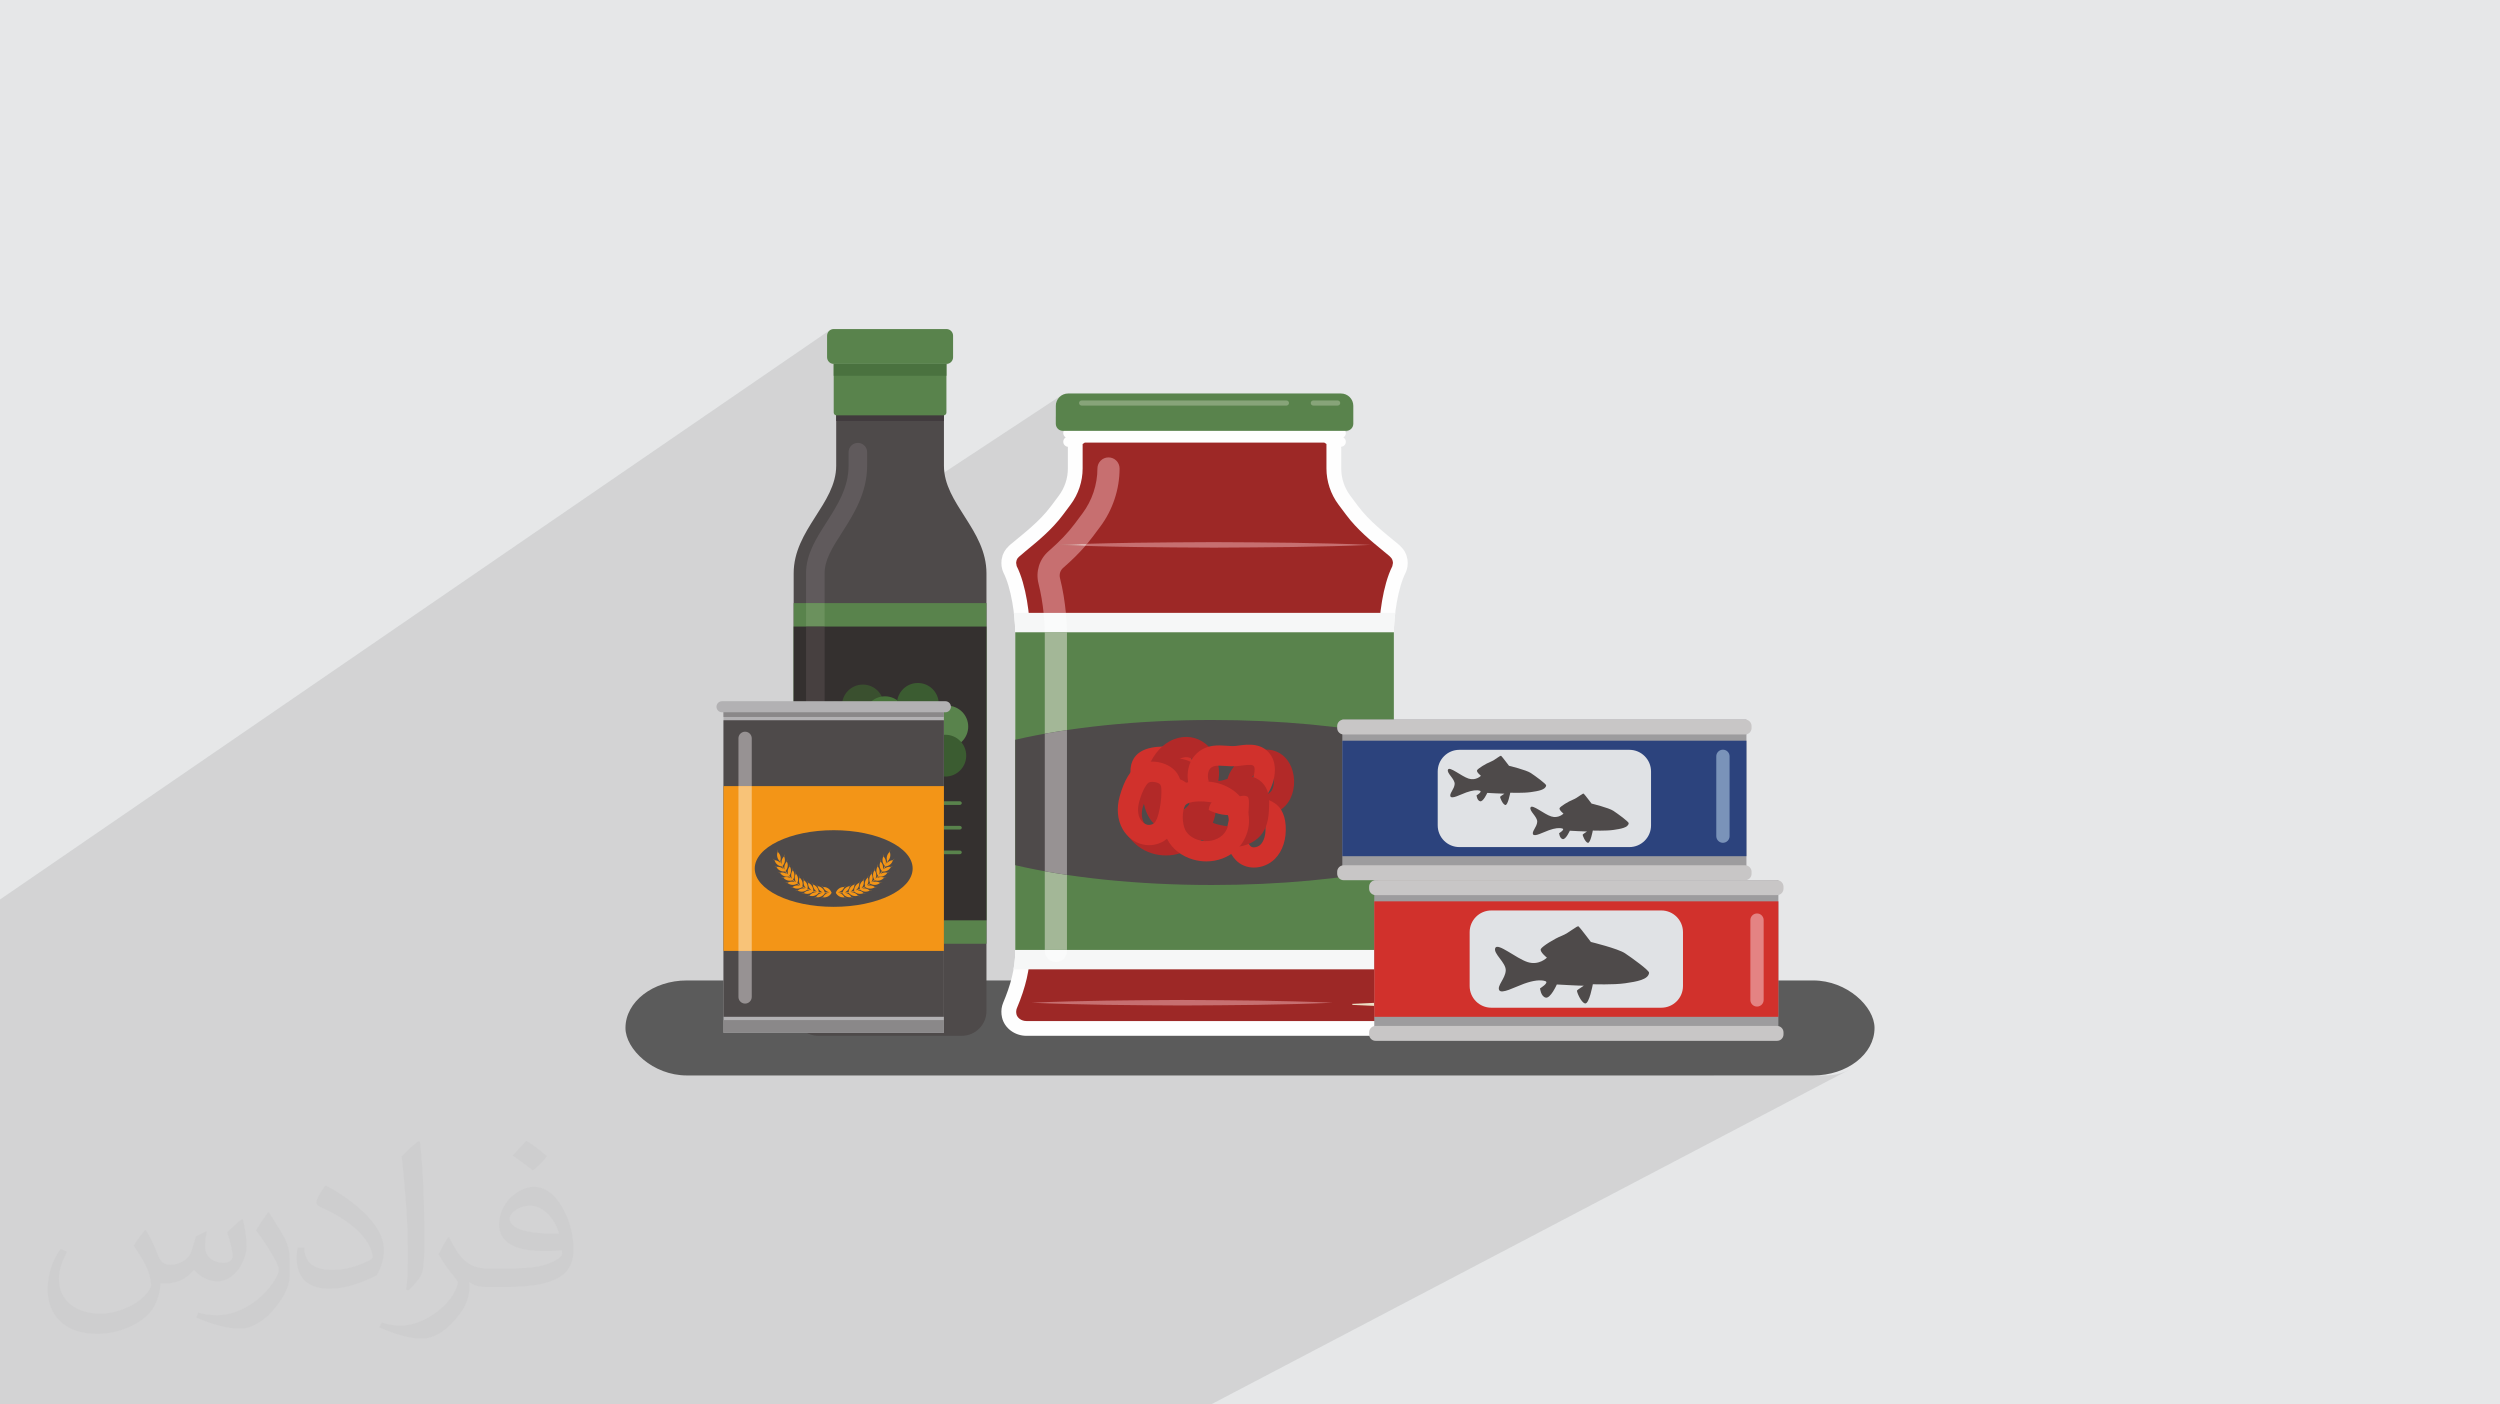 <?xml version="1.0" encoding="UTF-8"?>
<!DOCTYPE svg PUBLIC "-//W3C//DTD SVG 1.0//EN" "http://www.w3.org/TR/2001/REC-SVG-20010904/DTD/svg10.dtd">
<!-- Creator: CorelDRAW -->
<svg xmlns="http://www.w3.org/2000/svg" xml:space="preserve" width="94.192mm" height="52.917mm" version="1.0" style="shape-rendering:geometricPrecision; text-rendering:geometricPrecision; image-rendering:optimizeQuality; fill-rule:evenodd; clip-rule:evenodd"
viewBox="0 0 9404.92 5283.66"
 xmlns:xlink="http://www.w3.org/1999/xlink"
 xmlns:xodm="http://www.corel.com/coreldraw/odm/2003">
 <defs>
  <style type="text/css">
   <![CDATA[
    .fil3 {fill:#5B5B5B}
    .fil15 {fill:#FEFEFE;fill-rule:nonzero}
    .fil30 {fill:#FFE5B0;fill-rule:nonzero}
    .fil28 {fill:#F39517;fill-rule:nonzero}
    .fil29 {fill:#F8C378;fill-rule:nonzero}
    .fil22 {fill:#FAFBFB;fill-rule:nonzero}
    .fil19 {fill:#F6F7F7;fill-rule:nonzero}
    .fil37 {fill:#E48383;fill-rule:nonzero}
    .fil31 {fill:#ECE0C6;fill-rule:nonzero}
    .fil20 {fill:#D1312C;fill-rule:nonzero}
    .fil24 {fill:#DFB1B0;fill-rule:nonzero}
    .fil34 {fill:#E0E2E5;fill-rule:nonzero}
    .fil18 {fill:#C76F70;fill-rule:nonzero}
    .fil21 {fill:#B22928;fill-rule:nonzero}
    .fil16 {fill:#9D2826;fill-rule:nonzero}
    .fil35 {fill:#C8C6C6;fill-rule:nonzero}
    .fil26 {fill:#B2B1B3;fill-rule:nonzero}
    .fil23 {fill:#A3B797;fill-rule:nonzero}
    .fil32 {fill:#9D9C9E;fill-rule:nonzero}
    .fil25 {fill:#979293;fill-rule:nonzero}
    .fil27 {fill:#8A8889;fill-rule:nonzero}
    .fil17 {fill:#87A479;fill-rule:nonzero}
    .fil36 {fill:#7A93B9;fill-rule:nonzero}
    .fil13 {fill:#6B915D;fill-rule:nonzero}
    .fil12 {fill:#605A5C;fill-rule:nonzero}
    .fil4 {fill:#4E4A4A;fill-rule:nonzero}
    .fil14 {fill:#474040;fill-rule:nonzero}
    .fil6 {fill:#59834C;fill-rule:nonzero}
    .fil8 {fill:#34302F;fill-rule:nonzero}
    .fil5 {fill:#413A3D;fill-rule:nonzero}
    .fil7 {fill:#4A723F;fill-rule:nonzero}
    .fil11 {fill:#467139;fill-rule:nonzero}
    .fil9 {fill:#3A502F;fill-rule:nonzero}
    .fil10 {fill:#3B5C31;fill-rule:nonzero}
    .fil33 {fill:#2C437D;fill-rule:nonzero}
    .fil2 {fill:#373435;fill-opacity:0.031}
    .fil1 {fill:#2B2A29;fill-opacity:0.102}
    .fil0 {fill:#E6E7E8}
   ]]>
  </style>
 </defs>
 <g id="Layer_x0020_1">
  <polygon class="fil0" points="-0,0 9404.92,0 9404.92,5283.66 -0,5283.66 "/>
  <path class="fil1" d="M3828.18 5283.66l-5.56 0 -65.46 0 -238.84 0 -18.26 0 -241.62 0 -3.03 0 -17.23 0 -6.92 0 -19.07 0 -15.27 0 -5.4 0 -74.64 0 -73.52 0 -8.69 0 -36.2 0 -3.56 0 -1.87 0 -13.03 0 -65.69 0 -62.09 0 -3.27 0 -49.52 0 -42.52 0 -20.19 0 -22.53 0 -0.76 0 -0.6 0 -0.32 0 -3.5 0 -0.51 0 -2.92 0 -6.41 0 -1.47 0 -4.14 0 -35.34 0 -22.19 0 -4.14 0 -0.11 0 -4.12 0 -0.16 0 -0.3 0 -5.22 0 -12.06 0 -5.7 0 -16.8 0 -4.09 0 -6.12 0 -10.32 0 -9.08 0 -58.2 0 -8.36 0 -6.48 0 -3.71 0 -13.63 0 -41.66 0 -14.78 0 -3.7 0 -29.6 0 -27.72 0 -6.29 0 -6.37 0 -0.49 0 -16.74 0 -17.81 0 -25.65 0 -11.79 0 -12.1 0 -7.73 0 -17.86 0 -29.54 0 -6.28 0 -2.94 0 -5.36 0 -8.8 0 -9.62 0 -22.14 0 -1.05 0 -0.24 0 -2.52 0 -5.45 0 -20.24 0 -48.21 0 -11.79 0 -6.22 0 -10.2 0 -1.63 0 -5.12 0 -2.52 0 -15.5 0 -17.08 0 -26.58 0 -23.63 0 -0.07 0 -1.11 0 -1.65 0 -1.02 0 -30.83 0 -6.13 0 -12.28 0 -1.64 0 -2.91 0 -14.73 0 -25.1 0 -6.23 0 -0.65 0 -38.21 0 -17.34 0 -4.04 0 -7.28 0 -4.25 0 -17.37 0 -3.09 0 -0.86 0 -0.37 0 -1.24 0 -0.17 0 -49.26 0 -44.85 0 -2.59 0 -3.4 0 -2.22 0 -18.92 0 -2.88 0 -16.38 0 -1.63 0 -17.12 0 -11.41 0 -21.43 0 -7.05 0 -7.33 0 -33.48 0 -3.21 0 -23.26 0 -0.91 0 -13.99 0 -1.62 0 -4.79 0 -0.35 0 -1.38 0 -1.04 0 -1.87 0 -93.31 0 -5.91 0 -16.46 0 -37.69 0 -1.13 0 -5.98 0 -8.35 0 -7.7 0 -5.52 0 -2.91 0 -14.58 0 -37.28 0 -2.52 0 -11.54 0 -28.12 0 -0.01 0 -8.83 0 -8.3 0 -0.91 0 -17.67 0 -0.52 0 -15.59 0 -2.73 0 -0.31 0 -5.67 0 -0.27 0 -8.77 0 -24.36 0 -36.84 0 -5.22 0 -2.85 0 -8.15 0 -21.87 0 -3.39 0 -2.22 0 -2.61 0 -7.12 0 -3.58 0 -5.35 0 -0.02 0 -3.59 0 -0.01 0 -24.79 0 -9.11 0 -5.94 0 -1.46 0 -3.99 0 -10.82 0 -17.09 0 -3.09 0 -7 0 -0.98 0 -25.62 0 -1.5 0 -7.14 0 -4.31 0 -10.54 0 -1.72 0 -0.6 0 -9.86 0 -3.53 0 -3.26 0 -0.23 0 -3.48 0 -0.69 0 -3.6 0 -1.02 0 -2.52 0 -2.65 0 -5.55 0 -1.05 0 -0.24 0 -31.63 0 -3.93 0 -1.03 0 -2.99 0 -1.09 0 -5.65 0 -0.71 0 -3.4 0 -8.82 0 -5.54 0 -1.45 0 -19.37 0 -6.91 0 -2.73 0 -3.84 0 -0.7 0 -3.96 0 -0.19 0 -5.53 0 -2.82 0 -1.62 0 -0.91 0 -0.84 0 -1.16 0 -4.48 0 -11.09 0 -0.3 0 -9.11 0 -7.23 0 -3.54 0 -2.11 0 -0.01 0 -1.5 0 -5.71 0 -8.76 0 -8.9 0 -16.05 0 -15.84 0 -4.75 0 -5.71 0 -7.89 0 -0.44 0 -1.33 0 -7.42 0 -3.1 0 -18.04 0 -2.83 0 -6.52 0 -6.05 0 -10.33 0 -3.35 0 -10.12 0 -5.33 0 -2.16 0 -3.11 0 -13.44 0 -12.03 0 -8.64 0 -3.14 0 -7.78 0 -4.78 0 -0.31 0 -17.12 0 -0.01 0 -2.96 0 -0.53 0 -1.47 0 -0.45 0 -10.96 0 -14.28 0 -12.38 0 -8.86 0 -5.04 0 -4.35 0 -27.81 0 -12.74 0 -4.25 0 -1.63 0 -0.48 0 -0.77 0 -0.98 0 -5.18 0 -13.96 0 -3.45 0 -36.2 0 -2.54 0 -39.84 0 -5.24 0 -2.15 0 -15.08 0 -44.61 0 -13.82 0 -11.22 0 -1.98 0 -1.01 0 -1.47 0 -0.3 0 -0.95 0 -1.71 0 -0.71 0 -0.66 0 -1.28 0 -0.33 0 -0.17 0 -0.15 0 -0.69 0 -0.27 0 -0.18 0 -0.39 0 -0.42 0 -0.43 0 -0.03 0 -0.95 0 -0.04 0 -0.37 0 -2.3 0 -0.48 0 -0.55 0 -0.55 0 -0.2 0 -0.49 0 -0.5 0 -0.48 0 -1.3 0 -0.32 0 -0.1 0 -2.53 0 -0.96 0 -1.96 0 -1.93 0 -0.09 0 -2.37 0 -0.89 0 -1.23 0 -0.57 0 -0.1 0 -0.88 0 -0.15 0 -0.02 0 -0.37 0 -2.73 0 -0.58 0 -0.6 0 -2.42 0 -0.95 0 -0.27 0 -1.29 0 -0.84 0 -0.04 0 -0.33 0 -0.02 0 -0.53 0 -0.45 0 -0.35 0 -0.03 0 -0.05 0 -0.66 0 -0.15 0 -0.32 0 -0.57 0 -0.59 0 -0.12 0 -0.17 0 -0.07 0 -0.02 0 -0.28 0 -0.04 0 -0.76 0 -0.55 0 -0.19 0 -0.83 0 -0.68 0 -0.44 0 -0.44 0 -0.27 0 -0.66 0 -0.82 0 -1.51 0 -0.21 0 -0.33 0 -1.72 0 -0.29 0 -0.28 0 -0.56 0 -1.21 0 -0.01 0 -0.83 0 -1.57 0 -1.13 0 -0.26 0 -0.17 0 -0.44 0 -0.1 0 -0.21 0 -0.26 0 -0.18 0 -0.34 0 -1.33 0 -0.9 0 -0.02 0 -0.22 0 -0.39 0 -0.38 0 -0.07 0 -0.16 0 -1.93 0 -1.03 0 -0.61 0 -0.4 0 -0.07 0 -2.81 0 -0.39 0 -1.92 0 -0.11 0 -1.39 0 -0.9 0 -0.29 0 -0.12 0 -1.91 0 -0.54 0 -0.17 0 -0.34 0 -0.28 0 -0.6 0 -1.9 0 -0.21 0 -0.15 0 -0.74 0 -0.27 0 -0.45 0 -0.19 0 -0.05 0 -0.46 0 -0.06 0 -0.01 0 -0.01 0 -0.36 0 -0.95 0 -0.1 0 -1.92 0 -1.37 0 -0.4 0 -0.63 0 -0.2 0 -0.04 0 -0.14 0 -0.35 0 -0.2 0 -0.05 0 -0.26 0 -0.48 0 -0.16 0 -0.25 0 -0.68 0 -0.06 0 -0.35 0 -0.15 0 -0.07 0 -0.08 0 -0.17 0 -0.27 0 -0.04 0 -0.04 0 -0.01 0 -0.08 0 -1.84 0 -0.02 0 -0.15 0 -0.45 0 -0.26 0 -0.2 0 -0.01 0 -0.01 0 -0.02 0 -0.37 0 -0.36 0 -0.01 0 -1.01 0 -0.01 0 -0.37 0 -0.63 0 -0.84 0 -0.05 0 -0.49 0 -0.03 0 -0.74 0 -0.33 0 -0.46 0 -0.11 0 -2.78 0 -0.43 0 -2.6 0 -0.78 0 -0.32 0 -0.14 0 -0.52 0 -0.13 0 -0.02 0 -0.25 0 -1.32 0 -0.49 0 -0.2 0 -0.03 0 -0.24 0 -0.06 0 -0.09 0 -2.87 0 -0.27 0 -0.81 0 0 -1.43 0 -0.11 0 -1.5 0 -0.95 0 -0.61 0 -0.19 0 -0.25 0 -0.4 0 -0.04 0 -0.14 0 -0.25 0 -0.63 0 -0.25 0 -0.69 0 -0.15 0 -0.42 0 -0.74 0 -0.91 0 -0.72 0 -0.85 0 -0.21 0 -2.05 0 -0.81 0 -0.86 0 -1.83 0 -0.24 0 -1.65 0 -0.17 0 -0.1 0 -0.05 0 -0.47 0 -0.33 0 -0.07 0 -0.32 0 -0.08 0 -0.11 0 -0.28 0 -0.62 0 -0.56 0 -0.07 0 -0.03 0 -2.2 0 -0.4 0 -0.36 0 -0.82 0 -0.36 0 -0.64 0 -0.94 0 -0.73 0 -0.79 0 -1.36 0 -0.59 0 -1.74 0 -1.39 0 -1.76 0 -0.23 0 -1.81 0 -0.54 0 -0.07 0 -0.06 0 -0.32 0 -0.4 0 -0.96 0 -0.19 0 -0.42 0 -0.26 0 -0.26 0 -2.4 0 -0.77 0 -0.06 0 -1.32 0 -0.2 0 -0.92 0 -1.66 0 -0.94 0 -1.84 0 -1.34 0 -1.24 0 -0.66 0 -0.09 0 -0.8 0 -2.77 0 -0.64 0 -0.18 0 -0.38 0 -0.48 0 -0.77 0 -0.34 0 -0.01 0 -0.55 0 -0.98 0 -0.14 0 -0.19 0 -0.15 0 -0.84 0 -0.7 0 -0.21 0 -0.88 0 -2.48 0 -1.93 0 -0.04 0 -0.35 0 -0.84 0 -5.6 0 -0.17 0 -2.24 0 -0.63 0 -0.34 0 -0.07 0 -0.08 0 -0.2 0 -1.67 0 -0.07 0 -0.04 0 -1.52 0 -0.06 0 -0.39 0 -0.46 0 -1 0 -0.02 0 -1.2 0 -4.23 0 -0.17 0 -0.38 0 -0.94 0 -1.12 0 -2.27 0 -5.68 0 -0.26 0 -0.58 0 -0.09 0 -0.3 0 -0.16 0 -0.35 0 -0.06 0 -0.07 0 -0.76 0 -1.57 0 -1.86 0 -0.8 0 -1.59 0 -0.42 0 -0.04 0 -0.42 0 -2.55 0 -0.11 0 -5.86 0 -1.67 0 -0.12 0 -3.93 0 -0.15 0 -1.44 0 -0.73 0 -0.51 0 -0.14 0 -0.18 0 -2.72 0 -0.34 0 -0.22 0 -1.52 0 -0.63 0 -0.47 0 -0.73 0 -2.23 0 -3.02 0 -1.5 0 -0.17 0 -1.35 0 -2.28 0 -0.16 0 -1.96 0 -0.91 0 -2.62 0 -1.85 0 -0.2 0 -1.51 0 -0.25 0 -2.56 0 -1.01 0 -0.64 0 -0.69 0 -0.21 0 -0.57 0 -1.73 0 -2.91 0 -0.84 0 -0.3 0 -2.29 0 -2.09 0 -5.93 0 -1.25 0 -0.12 0 -0.3 0 -0.21 0 -0.61 0 -0.26 0 -2.25 0 -0.1 0 -1.66 0 -0.71 0 -0.07 0 -0.49 0 -0.81 0 -0.45 0 -0.85 0 -0.6 0 -0.19 0 -2.41 0 -4.04 0 -2.16 0 -4.16 0 -0.51 0 -0.36 0 -0.21 0 -0.27 0 -2.17 0 -1.77 0 -0.17 0 -0.25 0 -1.42 0 -0.48 0 -0.61 0 -0.73 0 -1.14 0 -0.73 0 -1.09 0 -1.33 0 -1.05 0 -2.45 0 -0.36 0 -6.51 0 -1.07 0 -0.26 0 -4.37 0 -1.06 0 -0.37 0 -1.52 0 -0.11 0 -0.17 0 -2.51 0 -0.41 0 -3.14 0 -0.69 0 -2.88 0 -1.84 0 -7.99 0 -1.67 0 -0.13 0 -1.5 0 -4.74 0 -0.67 0 -2.91 0 -5.12 0 -1.46 0 -3.22 0 -15.53 0 -4.54 0 -0.31 0 -6.41 0 -6.01 0 -25.7 0 -6.87 0 -13.03 0 -1.47 0 -1.92 0 -0.57 0 -9.12 0 -3.32 0 -0.16 0 -3.22 0 -0.8 0 -7.69 0 -0.9 0 -1.06 0 -4.05 0 -9.89 0 -2.68 0 -3.99 0 -7.27 0 -1.11 0 -8.15 0 -1.85 0 -1.04 0 -3.69 0 -1.14 0 -7.54 0 -6.92 0 -3.85 0 -0.47 0 -6.87 0 -4.88 0 -0.48 0 -1.5 0 -2.13 0 -3.77 0 -2.77 0 -13.8 0 -0.88 0 -0.59 0 -3.72 0 -4.66 0 -25.29 0 -3.3 0 -1.01 0 -2 0 -2.01 0 -5.54 0 -0.01 0 -5.25 0 -2.12 0 -10.14 0 -5.32 0 -2.4 0 -0.94 0 -2.57 0 -1.68 0 -0.18 0 -7.62 0 -5.54 0 -17.41 0 -6.38 0 -25.37 0 -0.06 0 -1.44 0 -1.73 0 -7.81 0 -1.4 0 -11.67 0 -1.45 0 -1.59 0 -9.66 0 -4.44 0 -13.26 0 -5.13 0 -3.37 0 -15.87 0 -0.1 0 -6.4 0 -8.06 0 -1 0 -3.74 0 -0.26 0 -6.44 0 -4.38 0 -1.55 0 -1.29 0 -4.27 0 -3.56 0 -9.59 0 -0.54 0 -0.02 0 -6.04 0 -6.29 0 -7.28 0 -2.08 0 -8.24 0 -1.66 0 -31.35 0 -9.06 0 -2.12 0 -15.48 0 -3.71 0 -3.63 0 -19.61 0 -0.99 0 -0.01 0 -6.89 0 -10.28 0 -23.99 0 -0.77 0 -39.89 0 -8.56 0 -0.02 0 -18.64 0 -3.55 0 -7.48 0 -19.06 0 -8.9 0 -12.9 0 -6.39 0 -8.02 0 -1.23 0 -11.71 0 -25.54 0 -6.26 0 -14.48 0 -1.63 0 -36.34 0 -16.12 0 -5.6 0 -25.22 0 -146.82 0 -17.44 0 -1.85 0 -1.96 0 -45.3 0 -23.99 0 -27.92 0 -6.35 0 -19.64 0 -34.77 0 -4.5 0 -57.21 0 -18.37 0 -15.45 0 -28.64 0 -13 0 -82.25 0 -39.88 0 -0.06 0 -37.57 0 -72.72 0 -11.76 3122.37 -2142.29 -3.69 3.05 -3.05 3.69 -2.3 4.23 -1.46 4.68 -0.51 5.03 0 81.26 0.51 5.03 1.46 4.68 2.3 4.24 3.05 3.69 3.69 3.06 4.24 2.3 4.68 1.46 5.02 0.51 0.09 0 424.08 0 5.02 -0.51 4.68 -1.46 4.24 -2.3 -72.75 48.87 58.71 0 -222 148.83 211.68 0 2.09 -0.21 1.94 -0.6 1.76 -0.95 -34.52 22.98 29.72 0 -290.02 192.86 -1.23 13.21 -2.77 18.16 -3.72 17.66 -4.57 17.19 -5.34 16.72 -6.02 16.27 -6.6 15.82 -7.09 15.37 -7.5 14.93 -7.8 14.51 -8.03 14.08 -8.14 13.68 -8.19 13.27 -8.12 12.88 -7.98 12.5 -6.8 10.64 -6.59 10.39 -6.34 10.16 -6.07 9.95 -3.91 6.64 854.06 -562.38 -6.86 5.66 -5.65 6.86 -4.27 7.87 -2.71 8.7 -0.94 9.34 0 41.79 91.73 -60.2 1.63 -0.88 1.8 -0.56 1.93 -0.19 770.64 0 1.93 0.19 1.8 0.56 1.63 0.88 1.41 1.17 1.17 1.42 0.89 1.63 0.56 1.8 0.19 1.93 -0.19 1.94 -0.56 1.8 -0.89 1.63 -1.17 1.42 -1.41 1.17 -151.36 96.78 65.1 0 176.57 -112.67 1.62 -0.88 1.8 -0.56 1.93 -0.19 91.67 0 1.93 0.19 1.8 0.56 1.63 0.88 1.41 1.17 1.17 1.42 0.89 1.63 0.56 1.8 0.19 1.93 -0.19 1.94 -0.56 1.8 -0.89 1.63 -1.17 1.42 -1.41 1.17 -152.29 96.78 179.01 0 5.39 -0.54 5.03 -1.56 4.54 -2.47 -89.24 56.38 0 43.25 55.61 -35.06 3.53 -0.76 3.29 -1.34 -62.43 39.35 0 44.11 0.19 9.11 0.56 9.09 0.92 9.05 1.29 9.01 1.65 8.94 2.01 8.87 2.35 8.79 2.7 8.68 3.04 8.57 3.37 8.45 3.71 8.31 4.03 8.15 4.35 7.99 4.68 7.81 5 7.62 5.3 7.42 29.27 39.07 7.79 10.12 8.02 9.85 8.21 9.57 8.4 9.33 8.57 9.09 8.72 8.86 8.85 8.67 8.97 8.48 9.06 8.31 9.15 8.16 9.21 8.03 9.25 7.91 9.29 7.81 9.29 7.72 9.29 7.66 9.27 7.61 21.05 17.36 3.35 3.38 0.9 0.9 0.82 0.84 0.73 0.78 0.65 0.72 0.57 0.66 0.5 0.59 0.42 0.52 0.35 0.45 1.47 2.98 1.64 3.21 1.8 7.73 0.21 3.91 -2.38 11.9 -6.57 14.17 -6.04 15.07 -5.52 15.82 -5.03 16.43 -4.53 16.89 -4.07 17.2 -3.6 17.36 -3.18 17.39 -2.75 17.26 -2.33 16.98 -1.93 16.56 -1.55 16.01 -1.18 15.28 -0.83 14.43 -0.48 13.41 -0.16 12.26 0 377.33 0.8 0.14 15.62 2.89 1360.5 0 4.9 -0.5 4.57 -1.41 4.13 -2.25 -510.81 290.47 1.48 0.78 0.66 0.45 397.66 -226.09 -3.7 3.06 -3.06 3.69 -2.31 4.25 -1.46 4.7 -0.51 5.04 0 300.25 0.51 5.04 1.46 4.69 2.31 4.25 3.06 3.7 3.7 3.06 4.25 2.31 4.69 1.46 5.04 0.51 5.04 -0.51 4.7 -1.46 4.25 -2.31 -97.98 54.65 172.4 0 -143.32 79.52 143.32 0 -19.61 10.83 14.61 0 4.9 -0.5 4.57 -1.42 4.13 -2.24 -109.18 60.28 215.74 0 4.9 -0.5 4.57 -1.42 4.13 -2.24 -509.74 279.54 4.7 4.08 7.49 7.74 0.88 1.72 393.72 -215.66 -3.7 3.06 -3.06 3.7 -2.3 4.25 -1.46 4.69 -0.51 5.04 0 300.26 0.51 5.03 1.46 4.69 2.3 4.25 3.06 3.69 3.7 3.06 4.25 2.31 4.69 1.46 5.05 0.51 5.04 -0.51 4.69 -1.46 -75.52 40.55 146.11 0 -64.02 34.23 59.03 0 4.9 0.5 4.57 1.42 4.13 2.24 3.6 2.98 2.98 3.6 2.24 4.13 1.42 4.56 0.5 4.9 0 7.44 -0.5 4.91 -1.42 4.56 -2.24 4.14 -2.98 3.6 -3.6 2.97 -4.13 2.25 -248.38 132.11 266.93 0 338.72 -178.71 -338.72 178.71 160.01 0 18.2 -0.93 17.69 -2.72 17.09 -4.42 16.41 -6.03 15.61 -7.55 -2401.77 1259.48 -189.34 0 -210.4 0 -37.67 0 -19.63 0 -5.54 0 -12.87 0 -64.4 0 -54.29 0 -134.1 0zm3223.73 -1416.55l0.94 1416.55 -0.94 -1416.55z"/>
  <path class="fil2" d="M548.54 4627.69c17.95,27.21 29.6,53.36 40.96,82.43 8.45,16.91 12.93,48.09 52.57,48.09 11.61,0 28.28,-3.42 43.06,-11.61 16.63,-8.73 29.32,-21.94 35.94,-42l15.85 -53.36 38.57 -19.02 2.64 2.64c-5.27,20.09 -6.59,39.36 -6.59,54.43 0,44.63 38.57,61.56 69.22,61.56 17.95,0 34.09,-8.73 34.09,-25.11 0,-21.13 -8.98,-57.06 -20.62,-89.29 17.95,-17.95 35.94,-35.94 56.53,-50.47l3.17 1.6c8.98,38.04 14,75.56 14,100.66 0,24.57 -10.83,51.79 -19.81,69.49 -18.49,34.87 -51.25,62.62 -90.87,62.62 -30.1,0 -63.65,-15.07 -86.66,-43.06l-1.32 0c-21.66,26.96 -55.22,51.25 -108.86,51.25l-16.63 0c-2.64,35.41 -10.29,60.49 -21.94,82.95 -31.95,62.34 -126.81,106.47 -216.1,106.47 -124.17,0 -186.51,-71.59 -186.51,-166.96 0,-58.91 19.27,-113.6 48.88,-152.42l24.29 10.04c-18.49,35.41 -30.91,68.68 -30.91,101.45 0,89.29 72.66,131.83 156.4,131.83 77.68,0 173.83,-49.41 191.28,-106.72 -6.59,-62.62 -30.1,-91.93 -66.04,-148.99 10.83,-19.02 24.83,-38.04 42.28,-58.38l3.17 0 0 0 0 0 -0.02 -0.09zm1432.13 -336.04c26.15,16.39 51.79,35.66 76.87,57.85 -14,19.81 -31.45,37.79 -53.11,53.64 -25.11,-20.34 -50.19,-37.79 -75.84,-56.27 17.42,-19.55 34.62,-38.29 52.04,-55.22l0 0 0 0 0 0 0 0 0 0 0.03 0zm13.47 244.11c-42.28,0 -76.87,27.75 -76.87,48.34 0,44.13 84.53,57.85 185.72,57.31 -12.68,-51.79 -57.06,-105.68 -108.86,-105.68l0.01 0.03zm-94.86 236.19c54.96,0 103.04,-1.6 139.74,-10.83 40.96,-10.29 75.56,-30.91 75.56,-45.17 0,-3.7 0,-8.19 -1.32,-11.89 -22.98,2.11 -49.41,2.11 -72.38,2.11 -74.49,0 -131.55,-16.91 -154.02,-58.66 -5.55,-11.61 -9.51,-24.57 -9.51,-39.36 0,-40.43 17.42,-79.79 48.09,-107 25.61,-22.45 53.89,-36.44 82.67,-36.44 52.04,0 93.51,41.75 122.57,107.54 15.85,35.94 26.68,77.4 26.68,129.72 0,34.87 -9.51,64.19 -31.17,85.85 -40.43,39.11 -114.92,53.89 -229.04,53.89l-51.79 0 0 0 -13.47 0c-28.28,0 -48.62,-5.02 -64.72,-17.42l-2.64 0c0.79,6.59 1.32,12.93 1.32,19.02 0,25.61 -8.45,58.38 -25.61,84.53 -50.72,75.3 -105.68,108.04 -153.24,108.04 -48.09,0 -107,-18.49 -160.11,-42.54l9.51 -18.49c17.17,7.13 40.96,11.89 73.7,11.89 85.85,0 198.66,-82.43 212.66,-163 -3.17,-6.59 -8.98,-15.32 -17.17,-24.57 -25.11,-29.85 -40.96,-54.68 -55.75,-80.83 12.68,-25.11 24.29,-45.17 35.13,-63.4l4.49 -0.53c36.72,74.77 69.99,117.55 144.23,117.55l11.61 0 0 0 53.89 0 0 0 0 0 0 0 0 0 0 0 0.09 0.01zm-371.98 79c6.34,-34.34 6.87,-72.91 6.87,-108.86l0 -53.36c0,-99.6 -12.68,-244.36 -22.98,-338.68 17.95,-19.27 43.06,-42 62.87,-57.31l5.81 1.6c13.47,118.62 16.63,256 16.63,383.06 0,33.3 -1.32,65.79 -4.49,89.55 -1.85,30.1 -19.27,52.83 -56.53,87.7l-8.19 -3.7zm-382.8 -157.19c1.85,46.77 24.83,83.49 105.15,83.49 49.93,0 92.19,-12.93 138.96,-35.13 8.45,-3.7 12.93,-8.73 12.93,-12.93 0,-29.32 -22.45,-68.15 -60.23,-103.55 -36.72,-33.3 -85.34,-62.62 -130.76,-82.18 -15.6,-6.59 -20.62,-13.47 -20.62,-20.09 0,-13.47 17.95,-41.75 32.77,-62.09l5.02 -0.53c52.04,27.21 110.17,67.64 153.24,112.53 39.11,41.47 63.4,83.49 63.4,129.19 0,33.81 -10.29,65.51 -26.96,95.11 -57.06,28.79 -117.83,50.72 -178.06,50.72 -73.17,0 -123.1,-34.34 -123.1,-114.92 0,-8.73 0,-22.19 3.17,-39.64l25.11 0 0 0 0 0 0 0 0 0 0 0 -0.02 0zm-132.37 -132.9l45.45 73.45c16.63,27.21 32.23,56.81 32.23,103.55l0 59.7c0,48.34 -30.91,100.13 -80.83,151.38 -39.11,34.62 -73.7,49.41 -105.68,49.41 -47.55,0 -101.98,-14.79 -164.85,-41.75l7.13 -18.49c19.81,5.27 42.79,9.77 71.06,9.77 90.36,-0.53 182.8,-66.57 225.08,-147.15 5.02,-9.26 6.87,-17.95 6.87,-24.04 0,-9.26 -5.02,-19.55 -8.98,-28.79 -22.98,-43.31 -48.62,-82.95 -76.87,-119.68 14.79,-23.25 29.6,-45.7 45.7,-67.9l3.7 0.53 0 0 0 0 0 0 0 0 0 0 -0.02 0.01z"/>
  <g id="_1651867005280">
   <rect class="fil3" x="2352.99" y="3688.4" width="4698.92" height="357.42" rx="231.07" ry="178.71"/>
   <g>
    <path class="fil4" d="M3551.06 1751.92l0 -252.64 -405.32 0 0 252.64c0,143.98 -160,239.99 -160,405.32l0 1646.28c0,51.47 41.74,93.21 93.22,93.21l269.43 0 269.44 0c51.47,0 93.22,-41.74 93.22,-93.21l0 -1646.28c0,-165.33 -160,-261.33 -160,-405.32z"/>
    <polygon class="fil5" points="3145.75,1583.68 3551.06,1583.68 3551.06,1513.83 3145.75,1513.83 "/>
    <path class="fil6" d="M3550.08 1562.46l-403.34 0c-5.73,0 -10.32,-4.61 -10.32,-10.3l0 -183.13 423.99 0 0 183.13c0,5.69 -4.61,10.3 -10.32,10.3z"/>
    <path class="fil6" d="M3560.49 1237.85l-424.17 0c-13.77,0 -24.95,11.17 -24.95,24.95l0 81.26c0,13.79 11.18,24.97 24.95,24.97l424.17 0c13.77,0 24.95,-11.18 24.95,-24.97l0 -81.26c0,-13.78 -11.18,-24.95 -24.95,-24.95z"/>
    <polygon class="fil7" points="3136.41,1413.63 3560.4,1413.63 3560.4,1369.03 3136.41,1369.03 "/>
    <polygon class="fil6" points="2985.75,3550.33 3711.06,3550.33 3711.06,2268.91 2985.75,2268.91 "/>
    <polygon class="fil8" points="2985.75,3462.19 3711.06,3462.19 3711.06,2357.06 2985.75,2357.06 "/>
    <path class="fil9" d="M3324.81 2654c0,43.44 -35.22,78.64 -78.65,78.64 -43.44,0 -78.64,-35.2 -78.64,-78.64 0,-43.44 35.2,-78.66 78.64,-78.66 43.43,0 78.65,35.22 78.65,78.66z"/>
    <path class="fil10" d="M3221.44 2718.41c0,43.43 -35.22,78.64 -78.65,78.64 -43.44,0 -78.64,-35.21 -78.64,-78.64 0,-43.42 35.2,-78.64 78.64,-78.64 43.43,0 78.65,35.22 78.65,78.64z"/>
    <path class="fil11" d="M3407.96 2698.2c0,43.44 -35.22,78.65 -78.66,78.65 -43.43,0 -78.64,-35.21 -78.64,-78.65 0,-43.44 35.21,-78.65 78.64,-78.65 43.44,0 78.66,35.21 78.66,78.65z"/>
    <path class="fil9" d="M3519.56 2743.9c0,43.43 -35.2,78.64 -78.64,78.64 -43.44,0 -78.65,-35.21 -78.65,-78.64 0,-43.44 35.21,-78.66 78.65,-78.66 43.44,0 78.64,35.22 78.64,78.66z"/>
    <path class="fil9" d="M3300.1 2792.56c0,43.44 -35.22,78.66 -78.66,78.66 -43.43,0 -78.65,-35.22 -78.65,-78.66 0,-43.42 35.22,-78.64 78.65,-78.64 43.44,0 78.66,35.22 78.66,78.64z"/>
    <path class="fil6" d="M3399.71 2811.29c0,43.44 -35.21,78.66 -78.65,78.66 -43.44,0 -78.64,-35.22 -78.64,-78.66 0,-43.43 35.2,-78.65 78.64,-78.65 43.44,0 78.65,35.22 78.65,78.65z"/>
    <path class="fil6" d="M3642.41 2733.4c0,43.44 -35.22,78.65 -78.66,78.65 -43.42,0 -78.64,-35.21 -78.64,-78.65 0,-43.44 35.22,-78.66 78.64,-78.66 43.44,0 78.66,35.22 78.66,78.66z"/>
    <path class="fil11" d="M3515.82 2833.01c0,43.44 -35.21,78.66 -78.64,78.66 -43.44,0 -78.66,-35.22 -78.66,-78.66 0,-43.44 35.22,-78.64 78.66,-78.64 43.43,0 78.64,35.2 78.64,78.64z"/>
    <path class="fil11" d="M3205.71 2818.04c0,43.44 -35.21,78.64 -78.64,78.64 -43.42,0 -78.64,-35.2 -78.64,-78.64 0,-43.43 35.22,-78.66 78.64,-78.66 43.43,0 78.64,35.23 78.64,78.66z"/>
    <path class="fil10" d="M3634.9 2842.77c0,43.42 -35.2,78.64 -78.62,78.64 -43.43,0 -78.66,-35.22 -78.66,-78.64 0,-43.43 35.23,-78.66 78.66,-78.66 43.42,0 78.62,35.23 78.62,78.66z"/>
    <path class="fil10" d="M3531.53 2648c0,43.43 -35.2,78.65 -78.64,78.65 -43.41,0 -78.64,-35.22 -78.64,-78.65 0,-43.43 35.23,-78.63 78.64,-78.63 43.44,0 78.64,35.2 78.64,78.63z"/>
    <path class="fil6" d="M3610.12 3028.14l-557.11 0c-4.45,0 -8.07,-3.12 -8.07,-6.94 0,-3.83 3.61,-6.95 8.07,-6.95l557.11 0c4.44,0 8.07,3.12 8.07,6.95 0,3.82 -3.62,6.94 -8.07,6.94z"/>
    <path class="fil6" d="M3610.12 3120.78l-557.11 0c-4.45,0 -8.07,-3.14 -8.07,-6.94 0,-3.83 3.61,-6.95 8.07,-6.95l557.11 0c4.44,0 8.07,3.12 8.07,6.95 0,3.8 -3.62,6.94 -8.07,6.94z"/>
    <path class="fil6" d="M3610.12 3213.44l-557.11 0c-4.45,0 -8.07,-3.12 -8.07,-6.96 0,-3.81 3.61,-6.93 8.07,-6.93l557.11 0c4.44,0 8.07,3.12 8.07,6.93 0,3.84 -3.62,6.96 -8.07,6.96z"/>
    <path class="fil12" d="M3102.13 2268.92l-69.82 0 0 -111.7c0,-71.87 37.31,-130.23 76.8,-192.04 40.9,-63.97 83.19,-130.14 83.19,-213.24l0 -50.87c0,-19.3 15.62,-34.93 34.92,-34.93 19.3,0 34.92,15.63 34.92,34.93l0 50.87c0,103.53 -52.21,185.21 -94.19,250.85 -36.77,57.51 -65.82,102.97 -65.82,154.43l0 111.7z"/>
    <polygon class="fil13" points="3032.31,2357.06 3102.13,2357.06 3102.13,2268.91 3032.31,2268.91 "/>
    <polygon class="fil14" points="3032.31,2649.3 3102.13,2649.3 3102.13,2357.06 3032.31,2357.06 "/>
    <path class="fil15" d="M5292.18 3781.48c-0.92,-3.15 -1.89,-6.28 -3.14,-9.26 -26.24,-62.22 -45.34,-127.19 -45.34,-194.71l0 -1194.78c0,-65.54 14.79,-171.33 44.85,-229.58 1.21,-2.34 1.87,-4.93 2.7,-7.47l1.48 -4.47c0.6,-2.2 0.97,-4.5 1.39,-6.78l0.87 -4.43c0.33,-2.54 0.42,-5.15 0.54,-7.77l0.28 -3.9c0,-3.75 -0.24,-7.54 -0.7,-11.39l-0.04 -0.64 0 -0.02c-0.35,-2.8 -1.25,-5.4 -1.87,-8.1 -0.63,-2.8 -1,-5.72 -1.92,-8.43 -1.37,-4.09 -3.3,-7.91 -5.26,-11.71l-1.52 -3.34c-4.13,-7.24 -9.54,-13.6 -15.5,-19.39 -1.85,-1.82 -3.53,-3.8 -5.53,-5.45 -54.92,-45.61 -111.78,-88.79 -154.52,-145.95l-29.23 -39.12c-22.12,-29.61 -34.06,-65.56 -34.06,-102.5l0 -81.37c9.73,-1.2 17.36,-9.17 17.36,-19.22 0,-6.92 -3.78,-12.71 -9.18,-16.22 5.39,-3.5 9.18,-9.32 9.18,-16.22 0,-10.86 -8.83,-19.69 -19.69,-19.69l-1023.72 0c-10.86,0 -19.69,8.83 -19.69,19.69 0,6.9 3.78,12.71 9.16,16.22 -5.37,3.5 -9.16,9.3 -9.16,16.22 0,10.05 7.64,18.02 17.38,19.22l0 81.37c0,36.94 -11.98,72.9 -34.08,102.5l-29.25 39.12c-42.72,57.16 -99.6,100.34 -154.5,145.95 -2,1.65 -3.68,3.63 -5.52,5.45 -5.95,5.79 -11.37,12.15 -15.49,19.39l-1.52 3.34c-1.98,3.8 -3.89,7.62 -5.28,11.71 -0.92,2.71 -1.29,5.63 -1.92,8.43 -0.64,2.7 -1.5,5.3 -1.87,8.1l0 0.02 -0.04 0.64c-0.46,3.85 -0.7,7.64 -0.69,11.39l0.27 3.9c0.12,2.62 0.19,5.23 0.54,7.77l0.89 4.43c0.4,2.28 0.79,4.58 1.37,6.78l1.48 4.47c0.83,2.54 1.49,5.13 2.7,7.47 30.06,58.25 44.87,164.04 44.87,229.58l0 1194.78c0,67.52 -19.11,132.49 -45.36,194.71 -1.25,2.98 -2.22,6.11 -3.14,9.26l-0.67 2.01c-3.57,13.6 -4.05,28.48 -0.58,43.85 9.39,41.67 49.27,69.38 91.97,69.38l0 0c218.52,0 1121.31,0 1339.94,0 28.65,0 55.56,-12.68 73.24,-33.28l0.39 -0.37c9.61,-11.29 16.11,-25.09 18.91,-40.34 0.3,-1.58 0.86,-3.05 1.07,-4.65l0 -0.01c1.52,-12.09 0.64,-23.75 -2.22,-34.59l-0.67 -2.01z"/>
    <path class="fil16" d="M5201.46 3841.13c11.98,0 23.61,-5.21 31.1,-13.94l0.31 -0.36c3.61,-4.64 5.5,-9.07 6.45,-14.14l0.83 -3.94c0.23,-3.23 -0.02,-6.6 -0.76,-9.84l-0.67 -2.13 -0.97 -3.2c-33.85,-80.2 -49.65,-148.93 -49.65,-216.08l0 -1194.76c0,-62.04 13.27,-179.65 49.74,-252.53l2.38 -11.9 -0.21 -3.91 -1.8 -7.73 -1.64 -3.21 -1.47 -2.98c-0.84,-1.11 -2.41,-2.98 -4.93,-5.45l-3.35 -3.38 -21.05 -17.36c-49.31,-40.47 -100.35,-82.34 -141.29,-137.14l-29.27 -39.07c-29.13,-38.98 -45.15,-87.22 -45.15,-135.81l0 -91.92 -8.05 -5.21 -901.18 0 -7.96 5.16 0 91.97c0,48.6 -16.02,96.81 -45.13,135.77l-29.23 39.11c-40.98,54.81 -92.01,96.67 -141.33,137.14l-24.51 20.89c-2.45,2.4 -4.01,4.22 -5,5.61l-1.25 2.59 -1.68 3.25 -1.83 7.96 -0.16 3.55 1.8 10.27 -0.32 0.1c37.15,72.76 50.6,191.76 50.6,254.24l0 1194.76c0,67.15 -15.77,135.88 -49.7,216.29l-1.06 3.41 -0.49 1.66c-1.17,5.51 -1.08,10.77 0.16,16.24 3.32,14.87 19.56,26.02 37.75,26.02l1339.94 0z"/>
    <path class="fil6" d="M5044.77 1480.3l-1026.58 0c-25.58,0 -46.33,20.74 -46.33,46.33l0 67.51c0,14.78 11.99,26.75 26.76,26.75l1065.72 0c14.79,0 26.76,-11.97 26.76,-26.75l0 -67.51c0,-25.59 -20.75,-46.33 -46.33,-46.33z"/>
    <path class="fil17" d="M4839.59 1525.73l-770.64 0c-5.29,0 -9.57,-4.27 -9.57,-9.58 0,-5.29 4.27,-9.57 9.57,-9.57l770.64 0c5.28,0 9.57,4.27 9.57,9.57 0,5.3 -4.28,9.58 -9.57,9.58z"/>
    <path class="fil17" d="M5032.27 1525.73l-91.67 0c-5.28,0 -9.56,-4.27 -9.56,-9.58 0,-5.29 4.27,-9.57 9.56,-9.57l91.67 0c5.28,0 9.57,4.27 9.57,9.57 0,5.3 -4.28,9.58 -9.57,9.58z"/>
    <path class="fil18" d="M4566.28 2060.26c-98.44,-0.83 -196.89,-0.76 -295.34,-2.41 -62.66,-1.06 -125.3,-2.28 -187.98,-4.12 2.31,-2.66 4.58,-5.31 6.8,-7.99 60.4,-1.73 120.8,-2.9 181.18,-3.91 98.45,-1.68 196.9,-1.59 295.34,-2.4 98.44,0.87 196.89,0.71 295.31,2.44 98.45,1.65 196.9,3.67 295.33,7.98 -98.43,4.28 -196.88,6.3 -295.33,7.97 -98.42,1.71 -196.87,1.57 -295.31,2.45z"/>
    <path class="fil18" d="M4446.87 3782.62c-94.42,-0.88 -188.8,-0.71 -283.2,-2.43 -94.41,-1.66 -188.8,-3.68 -283.19,-7.98 94.39,-4.3 188.78,-6.32 283.19,-7.98 94.4,-1.73 188.78,-1.57 283.2,-2.46 94.39,0.84 188.76,0.75 283.18,2.4 94.39,1.7 188.78,3.7 283.19,8.04 -94.41,4.33 -188.8,6.34 -283.19,8.02 -94.42,1.65 -188.79,1.58 -283.18,2.39z"/>
    <path class="fil19" d="M5248.93 2305.56l-1434.92 0c3.41,28.03 5.27,54.98 5.27,77.17l0 1194.78c0,23.33 -2.42,46.35 -6.48,69.07l1437.37 0c-4.08,-22.72 -6.48,-45.73 -6.48,-69.07l0 -1194.78c0,-22.2 1.84,-49.15 5.23,-77.17z"/>
    <polygon class="fil6" points="5243.7,2447.3 5243.7,2382.73 5243.77,2378.53 3819.2,2378.53 3819.29,2382.73 3819.29,2447.3 3819.29,3512.06 3819.29,3573.62 5243.7,3573.62 5243.7,3512.06 "/>
    <path class="fil4" d="M4559.27 2708.57c-282.52,0 -540.86,28.07 -739.98,74.44l0 471.83c199.12,46.38 457.46,74.46 739.98,74.46 256.87,0 493.83,-23.17 684.43,-62.22l0 -496.29c-190.6,-39.06 -427.56,-62.22 -684.43,-62.22z"/>
    <path class="fil20" d="M4394.59 2884.46l-6.31 0.06c-42.65,0.23 -58.15,3.85 -59.28,13.85 -2.21,19.87 21.97,63.38 34.56,67.2 -0.02,-0.1 5.23,-0.56 19.73,-13.47 12.8,-11.39 28.03,-26.57 32.55,-43.21 2.86,-10.54 -1.14,-21.25 -4.3,-22.8 -3.49,-1.75 -13.2,-1.63 -16.93,-1.63l-0.01 0zm-31.59 157.2c-3.08,0 -6.2,-0.18 -9.39,-0.59 -62.62,-7.85 -106.18,-98.38 -100.34,-151.08 8.97,-81 97.01,-81.48 134.61,-81.67l6.04 -0.05c16.4,-0.09 33.93,0.9 51.29,9.45 37.36,18.44 56.33,66.2 44.16,111.11 -9.8,36.06 -34.76,61.76 -55.42,80.16 -10.4,9.29 -36.67,32.67 -70.96,32.67z"/>
    <path class="fil21" d="M4376.55 2999.01c2.68,23.24 11.03,41.49 22.95,50.09 19.82,14.31 54.25,1.43 71.79,-19.61 23.87,-28.6 32.33,-70.87 37.93,-112.3 3.1,-23.03 -5.66,-47.08 -21.79,-59.86 -12.33,-9.76 -26.92,-11.52 -43.32,-5.25 -43.61,16.65 -73.6,94.69 -67.56,146.93zm42.83 132.31c-22.39,0 -44.69,-6.18 -64.45,-20.42 -29.67,-21.42 -48.85,-58.02 -54.08,-103.13 -8.49,-73.31 27.18,-192.95 116.09,-226.88 41.51,-15.82 84.42,-9.72 117.81,16.74 37.02,29.33 56.64,80.26 49.97,129.74 -7.12,52.74 -18.7,107.52 -54.91,150.92 -25.99,31.13 -68.33,53.02 -110.44,53.02z"/>
    <path class="fil21" d="M4329.05 3123.77c24.03,18.05 57.74,23.24 87.97,13.47 29.86,-9.62 56.89,-33.9 72.31,-64.9 21.08,-42.45 6.35,-92.4 -19.07,-119.8 -15.34,-16.48 -41.44,-33.07 -78.68,-17.83 -47.6,19.37 -89.52,70.34 -95.44,116.05 -3.84,29.61 6.94,53.52 32.91,73.01zm57.33 94.38c-37.15,0 -73.89,-11.51 -103.08,-33.45 -47.79,-35.91 -70.08,-86.95 -62.73,-143.74 9.43,-72.73 69.26,-147.11 142.26,-176.83 58.76,-23.93 119.78,-10.24 163.25,36.59 51.22,55.19 64.15,139.69 31.46,205.51 -24.72,49.76 -67.42,87.51 -117.16,103.52 -17.54,5.65 -35.82,8.4 -54.01,8.4z"/>
    <path class="fil21" d="M4765.48 2896.3c-10.03,0 -28.01,5.2 -46.52,18.95 -17.76,13.19 -27.29,28.33 -27.52,36.44l0 0.02c-0.23,8.39 5.72,20.6 10.96,31.41 8.83,18.14 13.33,23.14 15.56,24.16 3.81,0.71 17.21,-4.65 21.62,-6.41 15.69,-6.29 31.93,-12.8 41.17,-22.58 10.57,-11.16 14.53,-36.72 8.85,-57.01 -2.19,-7.77 -7.61,-21.28 -19.32,-24.46 -1.27,-0.33 -2.89,-0.53 -4.79,-0.53zm-47.05 187.17c-7.54,0 -15.39,-1.02 -23.41,-3.52 -35.72,-11.24 -52.23,-45.23 -61.11,-63.47 -8.19,-16.8 -19.42,-39.83 -18.63,-66.95 0.97,-33.87 22.19,-68.64 58.24,-95.43 29.73,-22.1 76.04,-41.83 116.68,-30.78 35.1,9.52 61.59,37.7 72.75,77.37 13.15,46.9 2.36,99.16 -26.88,130.01 -20.7,21.87 -46.99,32.43 -68.11,40.91 -11.87,4.76 -29.55,11.86 -49.54,11.86z"/>
    <path class="fil20" d="M4586.42 2880.36c-4.47,0 -8.76,0.22 -12.72,0.8 -15.03,2.13 -23.87,9.56 -27.78,23.34 -6.2,21.8 2.73,49.55 20.73,64.59 26,21.66 64.14,27.38 94.94,14.18 31.22,-13.37 54.51,-45.79 57.92,-80.71 1.22,-12.52 -1.04,-17.58 -1.78,-18.85 -4.24,-7.21 -14.08,-8.02 -45.87,-3.72 -5.55,0.74 -10.94,1.45 -16.09,2 -16.41,1.64 -32.36,0.54 -46.41,-0.5 -8.04,-0.58 -15.76,-1.13 -22.95,-1.13zm39.88 186.22c-38.95,0 -77.76,-13.39 -108.43,-38.99 -41,-34.16 -59.61,-93.36 -45.24,-143.91 12.06,-42.48 45.83,-71.62 90.33,-77.95 18.38,-2.65 36.17,-1.34 51.84,-0.21 12.02,0.88 23.4,1.67 33.3,0.67 4.34,-0.46 8.89,-1.08 13.59,-1.7 31.7,-4.27 90.77,-12.24 121.8,40.79 10.34,17.66 14.31,39.44 11.85,64.71 -6.14,62.72 -46.87,118.98 -103.8,143.35 -20.79,8.89 -43.04,13.24 -65.24,13.24z"/>
    <path class="fil20" d="M4730.53 3076.77c-8.46,0 -15.89,4.33 -23.08,13.05 -19.47,23.68 -25.24,70.52 -3.24,93.18 3.69,3.8 9.34,5.02 13.19,4.58 8.84,0 18.42,-3.92 24.51,-10.02 13.64,-13.77 20.62,-39.03 18.64,-67.61 -1.21,-17.52 -5.83,-23.95 -6.98,-24.71 -8.67,-5.61 -16.19,-8.47 -23.06,-8.47zm-13.12 187.01l-0.62 0c-26.16,-0.16 -50.02,-9.96 -67.21,-27.66 -52.18,-53.7 -42.64,-144.01 -0.95,-194.69 37.55,-45.68 95.05,-53.52 146.49,-20.05l0.01 0c17.04,11.08 38.07,34.54 41.46,83.27 3.57,51.7 -10.86,96.64 -40.65,126.62 -20.26,20.39 -49.59,32.5 -78.53,32.5z"/>
    <path class="fil21" d="M4573.69 3014c-11.18,0 -11.34,0.16 -14.55,3.48 -7.93,8.16 -12.61,22.46 -12.89,39.22 -0.23,14.49 3.12,26.81 8.99,32.96 6.97,7.35 21.78,11.26 36.76,14.4 19.81,4.12 40.66,7.63 59.09,5.11 15.75,-2.17 29.11,-9.2 35.79,-18.8 9.43,-13.6 10.44,-37.88 11.27,-57.35 0.42,-9.97 1.2,-28.48 -3.41,-34.68 -2.83,-3.76 -13.62,-6.3 -26.06,-3.8l-0.02 0c-8.12,1.66 -16.57,4.42 -25.5,7.35 -15.2,4.99 -32.43,10.66 -52.03,11.78 -5.46,0.33 -10.53,0.35 -15.56,0.33l-1.88 0zm63.97 172.21c-21.33,0 -41.86,-3.51 -61.25,-7.57 -27.08,-5.67 -55.07,-14 -76.4,-36.46 -19.91,-20.92 -30.53,-51.75 -29.93,-86.76 0.62,-36.43 12.82,-68.73 34.34,-90.95 25.87,-26.69 53.13,-26.73 71.21,-26.66 3.48,0 7.18,0.02 11.07,-0.19 9.71,-0.57 20.34,-4.07 32.68,-8.11 10.17,-3.35 21.7,-7.15 34.31,-9.67 41.54,-8.4 80.72,4.24 102.11,32.93 20.8,27.9 19.34,62.68 18.46,83.43 -1.17,27.79 -2.79,65.84 -24.76,97.55 -18.89,27.28 -50.99,45.83 -88.08,50.9 -8.02,1.1 -15.94,1.55 -23.75,1.55z"/>
    <path class="fil20" d="M4334.94 2941.29c-5.26,0 -10.06,0.85 -13.41,2.73 -6.41,3.65 -22.1,23.21 -35.68,71.37 -7.17,25.38 -5.81,49.51 3.74,66.19 6.1,10.62 16.26,18.67 26.54,21.05 9.32,2.11 19.77,-0.5 26.08,-6.55 8.26,-7.93 13.03,-23.11 16.26,-35.43 7.02,-26.75 10.65,-54.37 10.79,-82.03 0.03,-5.51 0.1,-20.07 -3.84,-26.4 -4.08,-6.5 -18.41,-10.93 -30.48,-10.93zm-12.27 238.25c-7.89,0 -15.81,-0.88 -23.6,-2.66 -31.24,-7.22 -58.78,-28.14 -75.57,-57.44 -19.95,-34.81 -23.85,-79.11 -10.98,-124.74 17.04,-60.43 41.1,-99.79 71.5,-116.99 46.44,-26.32 118.74,-9.43 145.98,34.08 13.84,22.1 15.57,46.4 15.48,67.24 -0.19,34.08 -4.66,68.03 -13.29,100.96 -5.76,21.99 -15.22,49.95 -37.22,71.09 -19.18,18.38 -45.5,28.47 -72.29,28.47z"/>
    <path class="fil20" d="M4514.87 3014.78c-30.66,0 -50.77,6.68 -56.11,15.14 -12.47,19.77 -12.26,68.4 0.42,92.86 8.95,17.28 27.28,30.95 50.29,37.55 32.19,9.23 67.2,2.03 89.22,-18.27 22.1,-20.36 30.26,-55.88 18.61,-80.88 -12.94,-27.79 -45.41,-41.16 -71.48,-44.39 -11.22,-1.38 -21.6,-2.01 -30.96,-2.01zm23.12 225.76c-16.45,0 -33.1,-2.28 -49.47,-6.98 -43.08,-12.32 -78.44,-39.93 -97,-75.75 -22.53,-43.53 -26.77,-121.66 2.82,-168.56 34.68,-54.93 115.65,-53.73 160.91,-48.06l-0.01 0c59.07,7.34 109.33,40.97 131.15,87.8 25.67,55.08 10.51,126.22 -36.09,169.11 -29.98,27.63 -70.41,42.44 -112.31,42.44z"/>
    <path class="fil22" d="M3972.15 3619.21c-23.04,0 -41.7,-18.68 -41.7,-41.7l0 -3.89 83.38 0 0 3.89c0,23.02 -18.67,41.7 -41.69,41.7z"/>
    <path class="fil23" d="M4013.83 3573.62l-83.38 0 0 -295.91c27.01,4.87 54.84,9.46 83.38,13.7l0 282.21z"/>
    <path class="fil18" d="M4009.78 2305.56l-83.75 0c-3.64,-34.66 -9.79,-73.1 -19.17,-110.28 -11.34,-44.87 3.14,-91.5 37.76,-121.7 41.76,-36.4 73.05,-69.19 98.44,-103.13l29.25 -39.15c36.19,-48.44 56.14,-108.44 56.19,-168.9 0,-23.02 18.64,-41.66 41.68,-41.66l0.02 0c23.02,0 41.68,18.69 41.66,41.71 -0.03,78.31 -25.88,156.02 -72.76,218.78l-29.28 39.16c-6.38,8.52 -13.05,16.95 -20.06,25.36 -38.05,1.09 -76.08,2.43 -114.15,4.1 35.79,1.56 71.56,2.83 107.35,3.88 -23.4,27.1 -50.64,54.03 -83.53,82.7 -10.84,9.47 -15.34,24.16 -11.74,38.41 11.19,44.25 18.18,90.12 22.1,130.71z"/>
    <path class="fil24" d="M4082.96 2053.73c-35.79,-1.06 -71.56,-2.33 -107.35,-3.88 38.06,-1.68 76.09,-3.02 114.15,-4.1 -2.22,2.68 -4.49,5.33 -6.8,7.99z"/>
    <path class="fil22" d="M4013.81 2378.53l-83.38 0c-0.16,-20.25 -1.5,-45.41 -4.4,-72.97l83.75 0c2.66,27.47 3.87,52.49 4.03,72.97z"/>
    <path class="fil23" d="M3930.45 2760.14l0 -377.39c0,-1.39 0,-2.8 -0.02,-4.22l83.38 0c0.02,1.43 0.02,2.84 0.02,4.22l0 363.68c-28.55,4.26 -56.37,8.84 -83.38,13.71z"/>
    <path class="fil25" d="M4013.83 3291.41c-28.55,-4.24 -56.37,-8.83 -83.38,-13.7l0 -517.57c27.01,-4.87 54.84,-9.45 83.38,-13.71l0 544.97z"/>
    <polygon class="fil26" points="2721.74,3885.37 3550.91,3885.37 3550.91,2649.31 2721.74,2649.31 "/>
    <polygon class="fil27" points="3550.9,2649.3 2721.74,2649.3 2721.74,2697.2 3550.9,2697.2 "/>
    <polygon class="fil27" points="3550.9,3837.46 2721.74,3837.46 2721.74,3885.37 3550.9,3885.37 "/>
    <polygon class="fil4" points="2721.74,3825.15 3550.91,3825.15 3550.91,2709.52 2721.74,2709.52 "/>
    <polygon class="fil28" points="2721.74,3577.32 3550.91,3577.32 3550.91,2957.33 2721.74,2957.33 "/>
    <path class="fil26" d="M3556.44 2637.93l-840.23 0c-11.49,0 -20.83,9.34 -20.83,20.85 0,11.51 9.34,20.83 20.83,20.83l840.23 0c11.52,0 20.85,-9.32 20.85,-20.83 0,-11.51 -9.33,-20.85 -20.85,-20.85z"/>
    <path class="fil25" d="M2803.03 3775.47c-13.81,0 -25.02,-11.2 -25.02,-25.02l0 -173.13 50.04 0 0 173.13c0,13.82 -11.2,25.02 -25.02,25.02zm25.02 -818.14l-50.04 0 0 -179.65c0,-13.82 11.21,-25.02 25.02,-25.02 13.82,0 25.02,11.2 25.02,25.02l0 179.65z"/>
    <polygon class="fil29" points="2778,3577.32 2828.04,3577.32 2828.04,2957.33 2778,2957.33 "/>
    <path class="fil4" d="M3433.37 3267.31c0,79.65 -133,144.21 -297.05,144.21 -164.06,0 -297.02,-64.56 -297.02,-144.21 0,-79.61 132.96,-144.16 297.02,-144.16 164.05,0 297.05,64.55 297.05,144.16z"/>
    <path class="fil28" d="M3127.46 3356.28c-2.42,-5.62 -6.4,-10.63 -11.92,-14.25 -5.67,-3.7 -12.08,-5.34 -18.38,-5.14l-6.66 -5.17 5.03 4.27 -8.28 -5.17 8.09 5.49 -5.95 -2.89 7.41 4.01c2.38,5.82 6.44,11.05 12.11,14.76 3.79,2.45 7.9,3.99 12.08,4.7 -6.12,0.51 -12.24,0.67 -18.31,0.56 -1.41,-5.68 -4.34,-11.04 -8.88,-15.39 -4.89,-4.69 -10.89,-7.47 -17.13,-8.46l-5.58 -6.3 4.16 5.14 -7.19 -6.62 6.92 6.89 -5.3 -3.93 6.54 5.28c1.25,6.18 4.29,12.06 9.19,16.76 2.88,2.77 6.15,4.84 9.62,6.3 -5.02,-0.32 -10.02,-0.8 -14.97,-1.53 -0.39,-5.83 -2.24,-11.62 -5.9,-16.69 -3.97,-5.49 -9.39,-9.32 -15.32,-11.41l-4.38 -7.2 3.19 5.79 -5.88 -7.78 5.58 8.01 -4.52 -4.82 5.47 6.39c0.12,6.31 2.05,12.64 6.02,18.12 2.54,3.5 5.64,6.32 9.11,8.45 -4.7,-0.86 -9.35,-1.92 -13.95,-3.15 0.18,-5.94 -1.18,-12.02 -4.45,-17.46 -3.5,-5.82 -8.56,-10.11 -14.3,-12.69l-3.73 -7.57 2.68 6.08 -5.19 -8.3 4.86 8.49 -4.08 -5.19 4.91 6.83c-0.41,6.29 0.97,12.75 4.45,18.57 2.35,3.87 5.37,7.08 8.84,9.54 -5.28,-1.61 -10.47,-3.49 -15.62,-5.59 1.13,-5.73 0.78,-11.82 -1.52,-17.67 -2.45,-6.32 -6.74,-11.38 -11.95,-14.9l-2.42 -8.06 1.61 6.4 -3.73 -9.02 3.38 9.16 -3.18 -5.81 3.7 7.57c-1.47,6.15 -1.17,12.75 1.3,19.08 1.62,4.15 4.03,7.76 6.99,10.75 -4.67,-2.1 -9.25,-4.33 -13.77,-6.81 1.57,-5.35 1.76,-11.17 0.25,-16.94 -1.7,-6.57 -5.34,-12.09 -10.12,-16.18l-1.45 -8.32 0.85 6.57 -2.65 -9.41 2.29 9.5 -2.47 -6.15 2.79 7.94c-2.19,5.92 -2.68,12.52 -0.97,19.09 0.93,3.59 2.47,6.87 4.42,9.78l-0.71 -0.41c-3.9,-2.42 -7.71,-5.02 -11.43,-7.7 2.61,-5.33 3.82,-11.42 3.11,-17.76 -0.8,-6.73 -3.64,-12.69 -7.82,-17.43l-0.26 -8.42 -0.07 6.62 -1.33 -9.68 0.94 9.73 -1.57 -6.43 1.64 8.25c-2.98,5.56 -4.38,12.05 -3.59,18.76 0.55,4.84 2.24,9.26 4.65,13.13 -4,-3.09 -7.86,-6.34 -11.57,-9.73 3.23,-4.92 5.16,-10.77 5.23,-17.11 0.05,-6.79 -2.01,-13.06 -5.55,-18.29l0.78 -8.39 -0.9 6.57 -0.09 -9.77 -0.28 9.77 -0.76 -6.58 0.6 8.4c-3.64,5.15 -5.86,11.39 -5.94,18.15 -0.05,4.88 1.06,9.45 2.97,13.6 -3.56,-3.43 -6.98,-7.04 -10.23,-10.74 3.61,-4.7 6,-10.44 6.53,-16.81 0.57,-6.75 -1.05,-13.18 -4.18,-18.62l1.39 -8.3 -1.37 6.46 0.61 -9.75 -1 9.71 -0.26 -6.6 -0.02 8.44c-4.01,4.84 -6.68,10.91 -7.24,17.67 -0.41,4.7 0.33,9.25 1.85,13.42 -3.69,-4.45 -7.2,-9.11 -10.47,-13.93 4.04,-4.38 6.95,-9.9 8.05,-16.21 1.16,-6.68 0.1,-13.22 -2.54,-18.94l2.11 -8.18 -1.94 6.35 1.48 -9.66 -1.87 9.6 0.32 -6.62 -0.76 8.39c-4.41,4.48 -7.61,10.3 -8.75,16.96 -0.78,4.46 -0.58,8.87 0.44,13 -2.79,-4.43 -5.39,-8.98 -7.78,-13.65 4.36,-4.46 7.5,-10.22 8.64,-16.86 1.17,-6.68 0.13,-13.2 -2.56,-18.93l2.12 -8.16 -1.92 6.35 1.48 -9.66 -1.85 9.59 0.28 -6.61 -0.74 8.38c-4.41,4.49 -7.61,10.3 -8.77,16.97 -0.79,4.62 -0.53,9.15 0.57,13.37 -2.03,-4.28 -3.89,-8.65 -5.6,-13.1 1.85,-5.58 2.24,-11.71 0.72,-17.84 -1.66,-6.58 -5.25,-12.13 -9.98,-16.29l-1.38 -8.31 0.8 6.57 -2.54 -9.45 2.17 9.54 -2.4 -6.17 2.7 7.98c-2.23,5.9 -2.79,12.48 -1.15,19.07 1.48,5.93 4.54,11.04 8.6,15.02 1,2.67 2.06,5.27 3.17,7.88l-4.08 -4.08c-5.23,-4.31 -11.43,-6.64 -17.71,-7.17l-6.04 -5.86 4.54 4.82 -7.66 -6.07 7.41 6.35 -5.58 -3.54 6.91 4.81c1.71,6.07 5.17,11.69 10.4,16.03 5.24,4.31 11.44,6.65 17.73,7.17 1.78,3.42 3.67,6.81 5.66,10.12 -2.14,-2.08 -4.6,-3.89 -7.41,-5.36 -6,-3.1 -12.57,-4.08 -18.81,-3.28l-7.13 -4.48 5.44 3.76 -8.77 -4.32 8.58 4.63 -6.2 -2.27 7.77 3.25c2.94,5.58 7.52,10.37 13.54,13.51 5.95,3.06 12.41,4.06 18.61,3.3 2.19,3.21 4.47,6.3 6.85,9.37 -1.92,-1.34 -3.99,-2.49 -6.27,-3.41 -6.29,-2.56 -12.88,-2.91 -19.03,-1.52l-7.52 -3.79 5.76 3.24 -9.11 -3.48 8.96 3.81 -6.39 -1.67 8.05 2.5c3.43,5.28 8.46,9.62 14.72,12.17 6.17,2.49 12.61,2.89 18.65,1.6 1.8,2.05 3.66,4.02 5.54,5.98 -2.21,-1.22 -4.6,-2.19 -7.14,-2.88 -6.55,-1.73 -13.16,-1.29 -19.09,0.86l-7.93 -2.84 6.12 2.51 -9.5 -2.33 9.39 2.68 -6.55 -0.88 8.29 1.48c4.07,4.82 9.59,8.5 16.14,10.24 6.41,1.71 12.85,1.29 18.7,-0.72 2.85,2.61 5.77,5.12 8.79,7.56 -3.02,-1.24 -6.27,-2.03 -9.69,-2.28 -6.77,-0.47 -13.17,1.2 -18.6,4.4l-8.33 -1.29 6.5 1.31 -9.76 -0.51 9.74 0.88 -6.62 0.35 8.42 -0.09c4.91,3.98 11,6.56 17.76,7.07 6.56,0.46 12.75,-1.17 18.05,-4.18 3.64,2.65 7.36,5.16 11.21,7.55l0.16 0.09c-3.14,-0.98 -6.42,-1.47 -9.88,-1.42 -6.78,0.11 -13.01,2.37 -18.12,6.04l-8.42 -0.58 6.59 0.72 -9.76 0.35 9.76 0.04 -6.55 0.93 8.38 -0.81c5.25,3.5 11.54,5.54 18.31,5.42 6.54,-0.1 12.52,-2.22 17.52,-5.65l0.09 0.07 0.05 -0.16 0.29 -0.17c3.62,2.01 7.34,3.8 11.05,5.54 -3.23,-0.65 -6.62,-0.83 -10.08,-0.44 -6.73,0.78 -12.7,3.63 -17.44,7.81l-8.41 0.27 6.6 0.08 -9.67 1.3 9.72 -0.93 -6.42 1.59 8.27 -1.66c5.55,2.98 12.03,4.38 18.76,3.6 6.72,-0.79 12.69,-3.65 17.42,-7.82 2.81,1.13 5.64,2.2 8.5,3.2 -1.68,0.04 -3.36,0.24 -5.07,0.56 -6.66,1.3 -12.4,4.59 -16.78,9.13l-8.38 0.91 6.6 -0.44 -9.57 2.06 9.64 -1.68 -6.29 2.07 8.12 -2.29c5.76,2.55 12.31,3.45 18.99,2.17 6.28,-1.22 11.75,-4.24 16.06,-8.37 3.78,0.99 7.59,1.89 11.41,2.66 -3.27,-0.01 -6.59,0.48 -9.87,1.56 -6.45,2.1 -11.74,6.07 -15.55,11.08l-8.21 1.93 6.5 -1.24 -9.23 3.2 9.35 -2.85 -6 2.83 7.78 -3.25c6.02,1.82 12.64,1.93 19.11,-0.18 6.6,-2.15 11.98,-6.24 15.83,-11.44 3.75,0.53 7.5,0.93 11.29,1.24 -2.58,0.48 -5.09,1.17 -7.56,2.33 -6.17,2.85 -10.93,7.43 -14.12,12.85l-7.91 2.91 6.3 -2.01 -8.79 4.28 8.95 -3.93 -5.6 3.52 7.33 -4.15c6.2,1.07 12.78,0.37 18.93,-2.47 6.12,-2.84 10.86,-7.38 14.05,-12.78 3.36,0.07 6.74,0.03 10.1,-0.09l-4.05 1.76c-5.98,3.21 -10.5,8.04 -13.38,13.63l-7.75 3.34 6.2 -2.36 -8.53 4.77 8.71 -4.43 -5.41 3.81 7.08 -4.56c6.27,0.75 12.8,-0.31 18.79,-3.49 5.99,-3.2 10.51,-8.06 13.38,-13.65l-0.98 -2.26z"/>
    <path class="fil28" d="M3145.22 3356.28c2.4,-5.62 6.39,-10.63 11.9,-14.25 5.69,-3.7 12.1,-5.34 18.38,-5.14l6.66 -5.17 -5.03 4.27 8.27 -5.17 -8.06 5.49 5.94 -2.89 -7.41 4.01c-2.38,5.82 -6.44,11.05 -12.13,14.76 -3.76,2.45 -7.89,3.99 -12.06,4.7 6.13,0.51 12.22,0.67 18.29,0.56 1.42,-5.68 4.35,-11.04 8.9,-15.39 4.89,-4.69 10.9,-7.47 17.13,-8.46l5.58 -6.3 -4.15 5.14 7.17 -6.62 -6.92 6.89 5.31 -3.93 -6.55 5.28c-1.25,6.18 -4.28,12.06 -9.2,16.76 -2.89,2.77 -6.14,4.84 -9.59,6.3 5.01,-0.32 9.99,-0.8 14.96,-1.53 0.39,-5.83 2.23,-11.62 5.9,-16.69 3.98,-5.49 9.37,-9.32 15.32,-11.41l4.35 -7.2 -3.16 5.79 5.87 -7.78 -5.57 8.01 4.51 -4.82 -5.48 6.39c-0.1,6.31 -2.06,12.64 -6.02,18.12 -2.53,3.5 -5.63,6.32 -9.09,8.45 4.69,-0.86 9.34,-1.92 13.95,-3.15 -0.2,-5.94 1.16,-12.02 4.45,-17.46 3.48,-5.82 8.55,-10.11 14.3,-12.69l3.71 -7.57 -2.66 6.08 5.17 -8.3 -4.83 8.49 4.06 -5.19 -4.89 6.83c0.4,6.29 -0.99,12.75 -4.47,18.57 -2.33,3.87 -5.37,7.08 -8.83,9.54 5.26,-1.61 10.48,-3.49 15.62,-5.59 -1.12,-5.73 -0.77,-11.82 1.52,-17.67 2.45,-6.32 6.73,-11.38 11.96,-14.9l2.41 -8.06 -1.62 6.4 3.73 -9.02 -3.36 9.16 3.16 -5.81 -3.71 7.57c1.48,6.15 1.19,12.75 -1.27,19.08 -1.65,4.15 -4.05,7.76 -7,10.75 4.63,-2.1 9.25,-4.33 13.76,-6.81 -1.55,-5.35 -1.77,-11.17 -0.25,-16.94 1.71,-6.57 5.35,-12.09 10.12,-16.18l1.45 -8.32 -0.83 6.57 2.62 -9.41 -2.27 9.5 2.47 -6.15 -2.79 7.94c2.17,5.92 2.66,12.52 0.95,19.09 -0.91,3.59 -2.45,6.87 -4.41,9.78l0.68 -0.41c3.93,-2.42 7.76,-5.02 11.47,-7.7 -2.65,-5.33 -3.84,-11.42 -3.11,-17.76 0.8,-6.73 3.63,-12.69 7.81,-17.43l0.28 -8.42 0.07 6.62 1.31 -9.68 -0.94 9.73 1.59 -6.43 -1.66 8.25c2.96,5.56 4.36,12.05 3.61,18.76 -0.59,4.84 -2.24,9.26 -4.65,13.13 3.98,-3.09 7.84,-6.34 11.55,-9.73 -3.22,-4.92 -5.16,-10.77 -5.23,-17.11 -0.07,-6.79 2.02,-13.06 5.56,-18.29l-0.79 -8.39 0.91 6.57 0.07 -9.77 0.3 9.77 0.76 -6.58 -0.6 8.4c3.64,5.15 5.87,11.39 5.94,18.15 0.05,4.88 -1.06,9.45 -2.97,13.6 3.56,-3.43 6.96,-7.04 10.23,-10.74 -3.62,-4.7 -6,-10.44 -6.53,-16.81 -0.58,-6.75 1.04,-13.18 4.19,-18.62l-1.4 -8.3 1.38 6.46 -0.62 -9.75 0.99 9.71 0.28 -6.6 0.02 8.44c4.01,4.84 6.67,10.91 7.24,17.67 0.4,4.7 -0.34,9.25 -1.85,13.42 3.69,-4.45 7.2,-9.11 10.45,-13.93 -4.05,-4.38 -6.95,-9.9 -8.05,-16.21 -1.14,-6.68 -0.1,-13.22 2.56,-18.94l-2.12 -8.18 1.94 6.35 -1.48 -9.66 1.85 9.6 -0.3 -6.62 0.74 8.39c4.44,4.48 7.63,10.3 8.77,16.96 0.78,4.46 0.55,8.87 -0.44,13 2.79,-4.43 5.37,-8.98 7.77,-13.65 -4.36,-4.46 -7.5,-10.22 -8.65,-16.86 -1.14,-6.68 -0.1,-13.2 2.54,-18.93l-2.12 -8.16 1.96 6.35 -1.48 -9.66 1.85 9.59 -0.3 -6.61 0.76 8.38c4.42,4.49 7.59,10.3 8.76,16.97 0.81,4.62 0.53,9.15 -0.57,13.37 2.05,-4.28 3.91,-8.65 5.62,-13.1 -1.87,-5.58 -2.26,-11.71 -0.72,-17.84 1.66,-6.58 5.24,-12.13 9.96,-16.29l1.35 -8.31 -0.77 6.57 2.56 -9.45 -2.19 9.54 2.42 -6.17 -2.74 7.98c2.24,5.9 2.81,12.48 1.18,19.07 -1.48,5.93 -4.54,11.04 -8.61,15.02 -0.99,2.67 -2.06,5.27 -3.17,7.88l4.09 -4.08c5.23,-4.31 11.43,-6.64 17.72,-7.17l6.04 -5.86 -4.54 4.82 7.65 -6.07 -7.41 6.35 5.58 -3.54 -6.92 4.81c-1.71,6.07 -5.16,11.69 -10.4,16.03 -5.23,4.31 -11.44,6.65 -17.71,7.17 -1.82,3.42 -3.68,6.81 -5.67,10.12 2.15,-2.08 4.59,-3.89 7.4,-5.36 6.02,-3.1 12.55,-4.08 18.82,-3.28l7.13 -4.48 -5.46 3.76 8.78 -4.32 -8.6 4.63 6.22 -2.27 -7.79 3.25c-2.95,5.58 -7.49,10.37 -13.52,13.51 -5.95,3.06 -12.42,4.06 -18.6,3.3 -2.19,3.21 -4.49,6.3 -6.85,9.37 1.91,-1.34 3.99,-2.49 6.25,-3.41 6.29,-2.56 12.89,-2.91 19.06,-1.52l7.51 -3.79 -5.75 3.24 9.11 -3.48 -8.99 3.81 6.41 -1.67 -8.05 2.5c-3.44,5.28 -8.45,9.62 -14.74,12.17 -6.15,2.49 -12.6,2.89 -18.64,1.6 -1.8,2.05 -3.65,4.02 -5.53,5.98 2.22,-1.22 4.59,-2.19 7.15,-2.88 6.55,-1.73 13.15,-1.29 19.08,0.86l7.93 -2.84 -6.11 2.51 9.48 -2.33 -9.41 2.68 6.57 -0.88 -8.3 1.48c-4.08,4.82 -9.56,8.5 -16.13,10.24 -6.41,1.71 -12.86,1.29 -18.68,-0.72 -2.86,2.61 -5.77,5.12 -8.79,7.56 3.02,-1.24 6.26,-2.03 9.69,-2.28 6.76,-0.47 13.15,1.2 18.59,4.4l8.31 -1.29 -6.47 1.31 9.75 -0.51 -9.74 0.88 6.6 0.35 -8.41 -0.09c-4.91,3.98 -10.99,6.56 -17.75,7.07 -6.55,0.46 -12.75,-1.17 -18.06,-4.18 -3.65,2.65 -7.39,5.16 -11.2,7.55l-0.16 0.09c3.12,-0.98 6.43,-1.47 9.87,-1.42 6.78,0.11 13.01,2.37 18.13,6.04l8.4 -0.58 -6.58 0.72 9.78 0.35 -9.78 0.04 6.55 0.93 -8.37 -0.81c-5.24,3.5 -11.55,5.54 -18.31,5.42 -6.53,-0.1 -12.52,-2.22 -17.52,-5.65l-0.08 0.07 -0.06 -0.16 -0.28 -0.17c-3.64,2.01 -7.34,3.8 -11.07,5.54 3.24,-0.65 6.62,-0.83 10.07,-0.44 6.74,0.78 12.71,3.63 17.46,7.81l8.4 0.27 -6.62 0.08 9.69 1.3 -9.73 -0.93 6.43 1.59 -8.26 -1.66c-5.56,2.98 -12.02,4.38 -18.77,3.6 -6.73,-0.79 -12.68,-3.65 -17.41,-7.82 -2.82,1.13 -5.63,2.2 -8.49,3.2 1.66,0.04 3.36,0.24 5.05,0.56 6.67,1.3 12.39,4.59 16.79,9.13l8.39 0.91 -6.6 -0.44 9.55 2.06 -9.62 -1.68 6.28 2.07 -8.12 -2.29c-5.77,2.55 -12.33,3.45 -18.98,2.17 -6.29,-1.22 -11.76,-4.24 -16.07,-8.37 -3.78,0.99 -7.6,1.89 -11.44,2.66 3.3,-0.01 6.6,0.48 9.9,1.56 6.45,2.1 11.73,6.07 15.56,11.08l8.2 1.93 -6.51 -1.24 9.25 3.2 -9.35 -2.85 5.96 2.83 -7.76 -3.25c-6.04,1.82 -12.65,1.93 -19.09,-0.18 -6.62,-2.15 -12.03,-6.24 -15.84,-11.44 -3.74,0.53 -7.52,0.93 -11.28,1.24 2.55,0.48 5.08,1.17 7.55,2.33 6.15,2.85 10.94,7.43 14.13,12.85l7.9 2.91 -6.31 -2.01 8.78 4.28 -8.92 -3.93 5.59 3.52 -7.32 -4.15c-6.22,1.07 -12.81,0.37 -18.95,-2.47 -6.11,-2.84 -10.86,-7.38 -14.03,-12.78 -3.38,0.07 -6.75,0.03 -10.11,-0.09l4.05 1.76c5.98,3.21 10.51,8.04 13.38,13.63l7.73 3.34 -6.17 -2.36 8.52 4.77 -8.7 -4.43 5.4 3.81 -7.09 -4.56c-6.26,0.75 -12.79,-0.31 -18.78,-3.49 -5.98,-3.2 -10.5,-8.06 -13.38,-13.65l0.99 -2.26z"/>
    <path class="fil30" d="M5802.02 3044.29l0 427.1c0,53.46 -43.32,96.81 -96.8,96.81l-423.68 0c-53.46,0 -96.8,-43.35 -96.8,-96.81l0 -427.1c0,-53.47 43.34,-96.79 96.8,-96.79l423.68 0c53.48,0 96.8,43.32 96.8,96.79z"/>
    <path class="fil31" d="M5169.93 3784.11l0 -11.38c-27.79,1.01 -55.56,2.22 -83.34,3.82 0.51,1.29 1.02,2.56 1.53,3.82 27.28,1.57 54.54,2.75 81.82,3.73z"/>
    <path class="fil4" d="M5253.67 3091.07l479.41 0c3.84,0 6.96,-3.12 6.96,-6.93 0,-3.82 -3.12,-6.96 -6.96,-6.96l-479.41 0c-3.84,0 -6.96,3.14 -6.96,6.96 0,3.81 3.12,6.93 6.96,6.93z"/>
    <path class="fil4" d="M5253.67 3183.72l479.41 0c3.84,0 6.96,-3.13 6.96,-6.94 0,-3.84 -3.12,-6.96 -6.96,-6.96l-479.41 0c-3.84,0 -6.96,3.12 -6.96,6.96 0,3.81 3.12,6.94 6.96,6.94z"/>
    <path class="fil4" d="M5253.67 3276.37l479.41 0c3.84,0 6.96,-3.12 6.96,-6.93 0,-3.82 -3.12,-6.96 -6.96,-6.96l-479.41 0c-3.84,0 -6.96,3.14 -6.96,6.96 0,3.81 3.12,6.93 6.96,6.93z"/>
    <path class="fil4" d="M5253.67 3369.02l479.41 0c3.84,0 6.96,-3.13 6.96,-6.94 0,-3.84 -3.12,-6.96 -6.96,-6.96l-479.41 0c-3.84,0 -6.96,3.12 -6.96,6.96 0,3.81 3.12,6.94 6.96,6.94z"/>
    <path class="fil4" d="M5253.67 3461.65l479.41 0c3.84,0 6.96,-3.12 6.96,-6.95 0,-3.82 -3.12,-6.94 -6.96,-6.94l-479.41 0c-3.84,0 -6.96,3.12 -6.96,6.94 0,3.83 3.12,6.95 6.96,6.95z"/>
    <polygon class="fil32" points="6570.01,3300.47 5049.77,3300.47 5049.77,2707 6570.01,2707 "/>
    <polygon class="fil33" points="6570.01,3220.95 5049.77,3220.95 5049.77,2786.51 6570.01,2786.51 "/>
    <path class="fil34" d="M5490.2 2820.78l639.38 0c45.06,0 81.57,36.53 81.57,81.59l0 202.74c0,45.06 -36.5,81.59 -81.57,81.59l-639.38 0c-45.05,0 -81.58,-36.52 -81.58,-81.59l0 -202.74c0,-45.05 36.52,-81.59 81.58,-81.59z"/>
    <path class="fil35" d="M5054.76 2707.01l1510.25 0c13.44,0 24.33,10.89 24.33,24.33l0 7.43c0,13.44 -10.89,24.33 -24.33,24.33l-1510.25 0c-13.44,0 -24.33,-10.89 -24.33,-24.33l0 -7.43c0,-13.44 10.89,-24.33 24.33,-24.33z"/>
    <path class="fil35" d="M5054.76 3255.19l1510.25 0c13.44,0 24.33,10.9 24.33,24.35l0 7.43c0,13.43 -10.89,24.33 -24.33,24.33l-1510.25 0c-13.44,0 -24.33,-10.9 -24.33,-24.33l0 -7.43c0,-13.45 10.89,-24.35 24.33,-24.35z"/>
    <path class="fil4" d="M6127.1 3097.06c0.58,-5.65 -40.74,-35.47 -57.81,-46.86 -17.08,-11.39 -81.92,-27.17 -81.92,-27.17 0,0 -25.85,-34.16 -29.35,-37.22 -3.5,-3.07 -22.36,15.34 -40.3,22.35 -17.96,6.99 -46.44,24.95 -50.38,31.53 -3.94,6.57 14.46,21.03 14.46,21.03 0,0 -18.84,19.41 -46.29,10.65 -27.46,-8.76 -71.83,-47.32 -77.67,-33.86 -5.83,13.42 26.29,35.02 25.12,54.3 -1.18,19.29 -21.04,36.23 -15.78,46.72 5.25,10.51 36.78,-7.01 59.57,-15.18 22.79,-8.17 39.73,-9.93 50.82,-6.43 11.07,3.5 -12.27,17.52 -12.27,17.52 0,0 1.76,19.28 13.43,22.21 11.68,2.93 26.86,-31.54 26.86,-31.54 0,0 61.91,3.5 64.25,2.93 2.35,-0.6 -14.6,9.34 -15.78,11.67 -1.17,2.35 9.37,28.62 19.28,30.96 9.92,2.32 18.7,-46.16 18.7,-46.16 0,0 49.63,1.77 77.67,-2.32 28.03,-4.09 55.79,-8.78 57.37,-25.13z"/>
    <path class="fil4" d="M5816.55 2954.82c0.56,-5.67 -40.75,-35.48 -57.81,-46.86 -17.1,-11.39 -81.94,-27.17 -81.94,-27.17 0,0 -25.85,-34.16 -29.34,-37.22 -3.5,-3.07 -22.33,15.32 -40.31,22.33 -17.94,7.01 -46.44,24.97 -50.36,31.54 -3.95,6.56 14.44,21.02 14.44,21.02 0,0 -18.82,19.42 -46.27,10.67 -27.45,-8.77 -71.85,-47.32 -77.69,-33.88 -5.83,13.43 26.29,35.04 25.13,54.33 -1.18,19.26 -21.05,36.2 -15.79,46.71 5.25,10.51 36.8,-7.01 59.57,-15.18 22.79,-8.17 39.73,-9.93 50.82,-6.42 11.09,3.5 -12.25,17.51 -12.25,17.51 0,0 1.74,19.26 13.41,22.21 11.68,2.91 26.88,-31.56 26.88,-31.56 0,0 61.92,3.5 64.23,2.93 2.34,-0.58 -14.6,9.36 -15.76,11.69 -1.17,2.33 9.35,28.62 19.26,30.94 9.94,2.35 18.7,-46.14 18.7,-46.14 0,0 49.64,1.75 77.67,-2.34 28.06,-4.08 55.79,-8.76 57.39,-25.11z"/>
    <path class="fil36" d="M6481.6 3170.58c13.83,0 25.02,-11.21 25.02,-25.02l0 -300.25c0,-13.83 -11.19,-25.02 -25.02,-25.02 -13.82,0 -25.02,11.19 -25.02,25.02l0 300.25c0,13.81 11.2,25.02 25.02,25.02z"/>
    <polygon class="fil32" points="6690.17,3904.78 5169.93,3904.78 5169.93,3311.31 6690.17,3311.31 "/>
    <polygon class="fil20" points="6690.17,3825.28 5169.93,3825.28 5169.93,3390.82 6690.17,3390.82 "/>
    <path class="fil34" d="M5610.37 3425.1l639.38 0c45.05,0 81.58,36.51 81.58,81.56l0 202.77c0,45.04 -36.52,81.56 -81.58,81.56l-639.38 0c-45.06,0 -81.57,-36.51 -81.57,-81.56l0 -202.77c0,-45.04 36.5,-81.56 81.57,-81.56z"/>
    <path class="fil35" d="M5174.94 3311.31l1510.24 0c13.45,0 24.34,10.9 24.34,24.35l0 7.44c0,13.43 -10.89,24.33 -24.34,24.33l-1510.24 0c-13.44,0 -24.35,-10.9 -24.35,-24.33l0 -7.44c0,-13.45 10.91,-24.35 24.35,-24.35z"/>
    <path class="fil35" d="M5174.94 3859.51l1510.24 0c13.45,0 24.34,10.9 24.34,24.33l0 7.44c0,13.45 -10.89,24.35 -24.34,24.35l-1510.24 0c-13.44,0 -24.35,-10.9 -24.35,-24.35l0 -7.44c0,-13.43 10.91,-24.33 24.35,-24.33z"/>
    <path class="fil4" d="M6203.79 3659.61c0.86,-8.88 -63.83,-55.59 -90.62,-73.43 -26.74,-17.85 -128.35,-42.56 -128.35,-42.56 0,0 -40.48,-53.53 -45.98,-58.34 -5.47,-4.81 -34.99,24.01 -63.14,35.01 -28.14,10.97 -72.76,39.11 -78.92,49.42 -6.18,10.29 22.65,32.94 22.65,32.94 0,0 -29.52,30.43 -72.52,16.71 -43.02,-13.74 -112.57,-74.14 -121.71,-53.09 -9.16,21.06 41.17,54.92 39.33,85.1 -1.83,30.21 -32.94,56.75 -24.7,73.22 8.23,16.49 57.65,-10.97 93.33,-23.79 35.72,-12.81 62.25,-15.57 79.63,-10.07 17.39,5.5 -19.21,27.46 -19.21,27.46 0,0 2.73,30.19 21.05,34.78 18.29,4.57 42.1,-49.42 42.1,-49.42 0,0 97,5.5 100.67,4.58 3.66,-0.92 -22.89,14.63 -24.72,18.29 -1.81,3.66 14.66,44.83 30.2,48.5 15.57,3.66 29.29,-72.28 29.29,-72.28 0,0 77.79,2.75 121.73,-3.66 43.93,-6.41 87.38,-13.74 89.91,-39.36z"/>
    <path class="fil37" d="M6609.84 3786.7c13.81,0 25,-11.2 25,-25l0 -300.26c0,-13.82 -11.19,-25.02 -25,-25.02 -13.84,0 -25.02,11.2 -25.02,25.02l0 300.26c0,13.8 11.18,25 25.02,25z"/>
   </g>
  </g>
 </g>
</svg>
